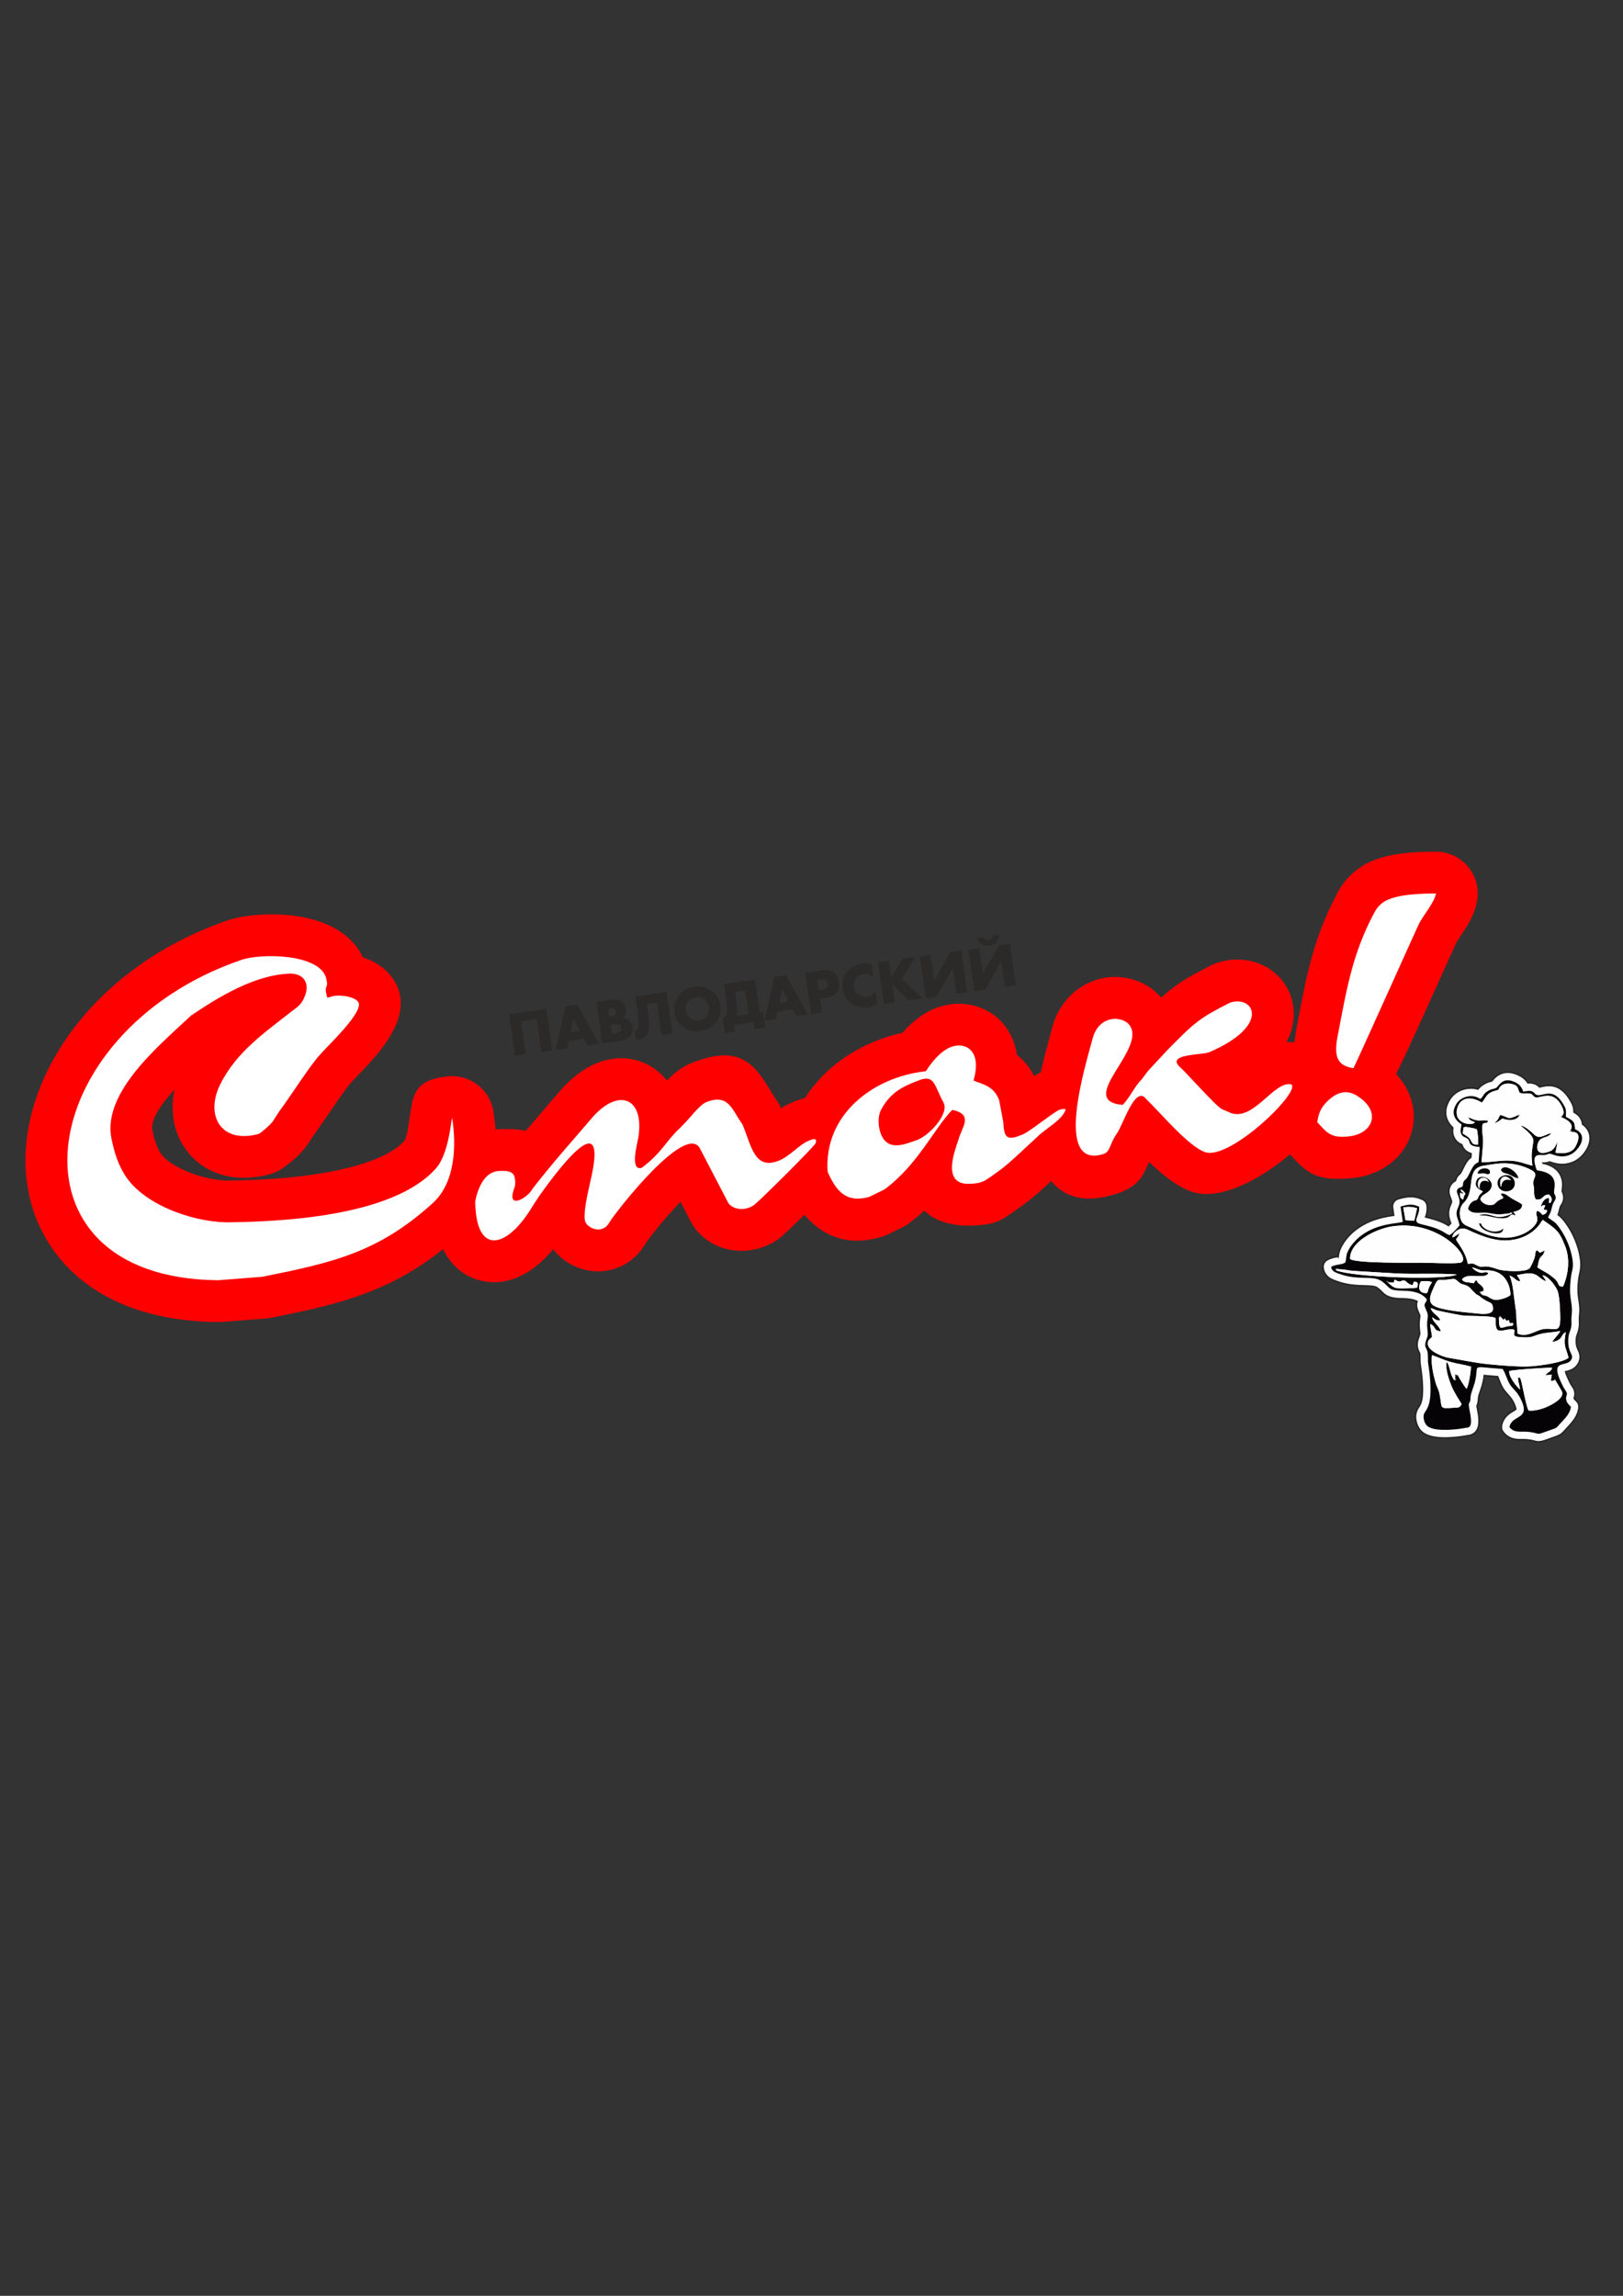 <?xml version="1.0" encoding="UTF-8"?> <svg xmlns="http://www.w3.org/2000/svg" xmlns:xlink="http://www.w3.org/1999/xlink" xmlns:xodm="http://www.corel.com/coreldraw/odm/2003" xml:space="preserve" width="210mm" height="297mm" version="1.1" style="shape-rendering:geometricPrecision; text-rendering:geometricPrecision; image-rendering:optimizeQuality; fill-rule:evenodd; clip-rule:evenodd" viewBox="0 0 21000 29700"><rect x="0" y="0" width="21000" height="29700" fill="#333333" stroke="none"/> <defs> <style type="text/css"> .str0 {stroke:#252423;stroke-width:20;stroke-miterlimit:22.926} .fil0 {fill:#FEFEFE} .fil3 {fill:#FEFEFE} .fil1 {fill:#050306} .fil5 {fill:#050407} .fil7 {fill:#060606} .fil6 {fill:#09090A} .fil8 {fill:#0B0B0D} .fil12 {fill:#4C4B4C} .fil19 {fill:#605E61} .fil15 {fill:#706E71} .fil14 {fill:#787579} .fil21 {fill:#7C7B7C} .fil13 {fill:#817E81} .fil18 {fill:#8B8B8C} .fil22 {fill:#9B9B9C} .fil16 {fill:#A29DA0} .fil17 {fill:#A4A3A4} .fil20 {fill:#C0BEC1} .fil11 {fill:#F9F9F9} .fil9 {fill:#FAFAFA} .fil10 {fill:#FBFBFB} .fil4 {fill:#FDFDFD} .fil2 {fill:#FEFEFE} .fil24 {fill:white} .fil25 {fill:#2B2A29;fill-rule:nonzero} .fil23 {fill:#ff0000;fill-rule:nonzero} </style> </defs> <g id="Слой_x0020_1">  <g id="_2182003018176"> <g> <path class="fil0 str0" d="M17314.55 16254.26c4.16,-32.13 9.74,-60.8 22.38,-91.97 17.61,-43.38 43.83,-84.97 71.73,-122.45 23.78,-31.94 60.61,-71.89 90.38,-98.27 112.11,-99.32 243.87,-159.97 388.71,-194.1 47.94,-11.29 95.99,-19.24 144.63,-26.22l-14.31 -97.94c-7.71,-52.73 24.75,-102.29 76.17,-116.31 118.34,-32.25 192.22,-43.76 309.17,6.99 34.28,14.88 56.61,44.07 62,81.04 6.94,47.57 0.1,92.79 -14.73,138.08 -1.07,3.24 -2.35,6.78 -3.77,10.49 88.84,22.38 167.58,42.29 254.38,86.63 13.26,6.77 27.25,15.78 41.3,24.58 9.2,-9.03 18.75,-19.09 27.6,-28.8 -7.13,-21.44 -15.54,-42.74 -20.84,-64.56 -16.48,-68 -5.16,-128.89 24.55,-191.46 8.45,-17.8 7.83,-28.57 1.79,-46.89 -15.76,-47.74 -36.08,-79.01 -28.06,-133.91 4.6,-31.4 18.79,-59.46 40.44,-82.54 14.2,-15.12 27.92,-25.06 43.29,-32.43 0.71,-2.6 1.5,-5.24 2.35,-7.94 13.01,-41.24 26.39,-57.36 57.54,-84.03 12.09,-12.32 30.48,-53.78 38.4,-70.02 9.8,-20.12 19.87,-40.1 31.51,-59.23 26.61,-43.74 42.61,-62.12 69.88,-81.14l3.5 -47.01c-54.76,-17.29 -99.9,-50.34 -120.01,-115.82 -0.04,-0.12 -0.08,-0.25 -0.12,-0.36 -8.46,-3.89 -17.97,-7.56 -25.41,-11.64 -33.34,-18.26 -57.3,-44.21 -74.43,-78.06 -12.6,-24.9 -19.31,-51.57 -20.55,-79.42 -0.83,-18.57 1.04,-34.38 3.56,-49.68 -107.77,-101.21 -126.24,-237.23 -35.52,-374.66 77.11,-116.81 229.67,-164.75 360.52,-126.65 25.97,-33.23 55.97,-55.24 96.69,-76.87 24.57,-13.04 47.36,-20.11 74.17,-26.33 2.63,-0.61 5.42,-1.22 8.21,-1.91 6.28,-7.15 12.56,-15.29 18.51,-21.95 19.54,-21.86 40.68,-41.16 65.76,-56.6 79.04,-48.62 167.28,-41.33 249.71,-5.35 60.72,26.5 103.45,60.73 134.62,108.77 19.28,-1.85 39.33,-1.74 64.95,4.55 40.39,9.9 60.78,24.09 85.75,48.4 10.11,-1.93 21.75,-5.07 28.88,-6.67 33.76,-7.57 66.32,-12.97 101.12,-11.84 114.82,3.68 195.67,75.38 254.34,168.55 49.07,77.91 59.98,110.37 61.12,175.91 48.85,28.91 88.25,60.52 106.15,127.35 1.25,4.68 2.06,8.73 2.69,13.53l1.98 15.2c50.65,35.72 87.1,86.14 96.23,151.75 17.72,127.34 -87.54,276.16 -198.4,330.88 -104.82,51.73 -206.86,48.97 -314.8,9.46 -2.44,-0.9 -5.1,-1.9 -7.82,-2.9 -12.2,4 -24.03,7.53 -37.8,10.47 -17.58,3.77 -33.55,4.05 -49.78,3.65 0.06,0.26 0.13,0.53 0.21,0.79 37.6,8.37 73.78,19.36 110.08,38.3 67.64,35.29 117.12,90.75 136.58,165.81 15.16,58.48 9.48,97.43 2.37,155.07 -0.19,1.47 -0.4,3.11 -0.58,4.8 9.19,16.98 14.83,32.96 18.38,54.4 5.33,32.14 1.83,63.44 -11.13,93.36 -7.96,18.37 -20.9,33.28 -27.77,49.09 -10.29,23.7 -15.32,55.19 -22.19,80.27 -2.62,9.6 -5.44,18.57 -8.55,27.19 4.19,3.03 8.34,6.13 12.46,9.28 34.77,26.77 60.7,59.99 86.43,95.15 94.12,128.61 164.81,296.15 188.46,454.11 8.72,58.24 10.32,109.68 -0.63,167.65 -6.99,37 -16.15,71.28 -20.62,109.07 -6.85,57.85 -11.1,117.08 -7.67,175.35 2.24,38.26 8.46,74.63 14.19,112.38 5.15,33.92 8.85,67.19 9.62,101.55 1.08,48 -10.28,98.69 -7.07,144.39 4.26,60.61 -1.05,107.42 -21.96,164.2 -12.48,33.88 -18.21,51 -19.24,88.28 -0.94,34.05 1.54,68.21 14.09,100.16 13.36,33.95 29.48,56.75 34.53,95.43 3.62,27.73 -0.08,55.05 -10.06,81.13 -15.82,41.32 -43.47,74.44 -81.29,97.34 -22.01,13.32 -45.52,22.03 -70.24,28.77 -6.51,1.78 -16.07,3.77 -25.46,5.98 11.84,46.18 51.46,125.77 64.41,150.85 21.28,41.22 50.11,63.95 56.02,116.17 3.86,34.03 -2.47,49.1 -9.58,77.13 0.14,0.43 0.29,0.84 0.43,1.21 2.34,6.57 29.22,31.47 34.59,37.42 19.83,21.97 28.84,48.13 26.75,77.66 -7.34,103.35 -75.67,186.14 -144.24,257.75 -25.32,26.43 -54.02,64.63 -82.33,86.1 -37.02,28.07 -100.37,45.33 -144.4,61.11 -49.5,17.74 -113.59,46.13 -166.66,40.99 -18.6,-1.8 -34.36,-6.94 -52.12,-11.63 -21.43,-5.66 -43.37,-9.26 -65.33,-12.12 -68.96,-8.96 -133.61,5.22 -202.84,-15.39 -51.09,-15.2 -91.76,-45.26 -124.48,-86.99 -19.33,-24.65 -26.34,-53.43 -20.5,-84.22 14.19,-74.88 55.62,-127.49 117.83,-168.86 11.99,-7.97 54.92,-31.63 66.91,-42.67 0.65,-22.24 -24.76,-76.45 -32.97,-92.66 -33.77,-66.68 -83.29,-102.54 -124.77,-162.57 -25.27,-36.6 -42.14,-78.11 -58.34,-119.29 -5.18,-13.19 -11.29,-29.85 -18.19,-45.87 -49.55,-3.78 -98.98,-8.25 -148.54,-12.96 -6.59,-0.62 -14.93,-1.59 -23.87,-2.56 -4.38,40.76 -12.12,80.53 -22.97,120.1 -7.95,29 -18.14,57.59 -27.78,86.06 -7.83,23.13 -19.42,54.56 -22.73,78.56 -2.77,20.03 -0.7,36.29 -5.5,58.7 -2.96,13.77 -6.24,28.06 -11.41,41.19 -1.13,2.9 -2.38,5.73 -3.72,8.49 1.26,8.36 3,17.04 4.21,23.84 4.64,25.83 9.69,51.55 13.82,77.47 15.84,99.31 21.17,231.29 -93.07,275.07 -7,2.68 -13.19,4.35 -20.6,5.57l-103.19 16.88c-1.09,0.18 -2.01,0.31 -3.1,0.46 -144.87,19.25 -392.92,39.94 -509.57,-59.84 -51.35,-43.92 -80.12,-115.11 -84.73,-181.71 -2.57,-37.07 3.01,-71.97 18.86,-105.69 14.43,-30.74 36.25,-54.95 48.25,-86.88 22.56,-60.03 23.57,-147.97 22.13,-210.85 -2.19,-94.21 -13.51,-188.27 -28.04,-281.3 -4.97,-31.82 -5.4,-62.98 -5.32,-95.06 0.03,-16.24 0.71,-36.48 -2.28,-52.42 -1.84,-9.86 -11.21,-25.09 -15.39,-34.37 -22.83,-50.62 -21.96,-98.38 -6.96,-151.16 10.33,-36.33 26.21,-54.25 21.55,-91.04 -6.2,-49.07 -9.7,-99.3 -5.66,-148.71 1.68,-20.51 6.52,-41.74 7.76,-61.43 0.59,-9.3 -12.08,-36.26 -15.71,-44.04 -22.35,-47.83 -36.75,-96.54 -19.71,-146.33 -50.77,-26.33 -127.28,-32.59 -171.1,-33.3 -83.46,-1.36 -179.46,-2.58 -248.49,-55.88 -18.11,-13.97 -32.7,-29.99 -48.8,-45.95 -16.21,-16.07 -32.98,-29.92 -51.7,-43.02 -31.22,-21.84 -124.7,-21.49 -161.91,-22.54 -119.56,-3.37 -226.49,-11.18 -340.79,-51.49 -56.94,-20.09 -110.37,-36.16 -151.14,-84.7 -24.03,-28.61 -37.71,-62.78 -41.48,-99.85 -4.27,-41.95 15.26,-80.18 51.75,-101.32 36.03,-20.87 73.21,-31.18 113.75,-38.67 9.12,-1.68 19.45,-3.22 29.74,-5.09z"></path> <path class="fil1" d="M19996.87 17790.4l82.32 -4.96 -13.72 77.2c33.28,4.37 38.69,-1.87 54.21,-15.88l87.33 148.66c32.4,62.7 -44.09,118.39 -75.36,140.5 -79.8,56.43 -230.2,124.28 -353.57,111.24 -28.13,-49.45 -63.89,-248.24 -84.71,-335.39 -4.04,-16.88 -7.73,-37.16 -12.42,-52.44 -12.38,-40.3 -8.18,-32.72 -37.83,-42.7 -7.69,47.35 20.28,95.66 24.67,158.96 -36.44,-28.36 -149.79,-165.15 -139.57,-238.38 39.95,-17.11 490.04,-47.32 554.98,-43.07 -17.51,58.21 -49.85,46.62 -86.33,96.26zm-1136.28 -2.93c-32.71,14.59 -2.31,-8.42 -29.38,26.23 -1.17,1.5 -2.56,4.71 -4.22,6.8l0.23 14.28c12.65,11.99 12.36,-18.35 9.47,21.19 -42.89,-1.94 -18.35,-3.39 -28.09,-10.29l-12.93 -24.76c-1.32,-2.71 -9.98,-20.99 -11.6,-24.65 -22.02,-49.72 -32.7,-144 -64.79,-178.63 -24.88,82.61 32.08,237.72 58.81,305.72 36.57,93.04 132.72,237.35 133.81,239.97 -26.18,50.21 -36.03,44.42 -103.22,48.45 -192.27,11.51 -144.95,14.97 -181.5,-175.52 -11.16,-58.19 -36.17,-94.04 -52.84,-151.48 -26.36,-90.81 -63.71,-252.5 -44.42,-353.69 75.65,25.41 148.72,62.16 236.49,87.32 86.15,24.7 180.8,36.27 266.76,60.66 -3.73,74.03 -25.75,231.06 -57.15,287.75 -18.13,-15.47 -102.45,-151.03 -115.43,-179.35zm533.3 -741.66c2.6,-5.48 18.18,-41.82 22.79,-10.6 54.54,53.51 30.63,45.62 55.81,18.28 5.37,14.08 1.55,22.13 19.38,29.62 19.34,8.12 8.43,-2.4 30.52,-6.86 10.59,70.84 35.2,25.3 58.75,43.55 -8.34,47.87 -20.76,27.47 -74.13,37.86 -38.55,7.51 -51.22,19.83 -93.09,16.94 -25.11,-37.7 -16.04,-82.99 -20.03,-128.79zm-883.28 -124.01c85.16,23.9 20.34,20.18 191.15,54.09 65.25,12.94 135.25,27.06 201.89,38.82 95.12,16.8 399.14,1.29 446.97,37.74 4.12,53.08 -4.22,120.83 25.58,152.07 50.69,32.61 153.2,-27.19 215.3,-1.89 16.59,47.76 -45.43,88.62 82.7,95.57 67.38,3.64 119.34,8.04 181.14,-16.44 124.38,-49.28 205.38,-36.95 333.24,-63.07 -13.78,34.48 -69.9,86.97 -106.62,141.82 143.8,-20.23 109.82,-97.48 178,-126.96 -34.58,180.34 -4.31,180.81 36.37,331.48 -78.31,62.32 -351.03,98.98 -475.14,109.41 -146.35,12.3 -411.41,-11.37 -561.62,-26.32 -185.59,-18.48 -339.01,-54.53 -515.6,-82.54 -64.98,-10.3 -262.67,-82.67 -269.11,-176.81 -3.81,-55.73 27.88,-66.34 54.01,-91.94 -2.97,-57.28 -20.77,-93.18 -21.89,-169.25 82.88,39.82 30.37,83.31 136.09,95.44 -18.14,-74.48 -108.8,-120.48 -110.96,-182.87 24.6,21.36 55.8,45.86 105.91,41.73 -30.73,-72.88 -102.98,-85 -127.41,-160.08zm247.01 -371.57c62.53,-9.43 65.69,-10.93 107.71,27.9 43.44,40.13 54.44,30.01 107.13,51.16 41.61,16.71 59.18,45.72 85.86,72.74 78.15,79.18 45.17,32.78 89.21,69.3 123.82,102.69 158.47,54.95 170.37,146.83 13.65,105.51 -166.68,78.17 -238.26,70.47 -135.45,-14.57 -441.66,-38.48 -533.43,-100.71 -80.53,-54.61 -27.79,-160.17 1.1,-224.9 67,-150.17 42.9,-87.53 210.31,-112.79zm-294.06 177.31c-104.4,9.86 -123.04,-75.21 -77.89,-151.54 43.73,-5.1 111.64,-6.36 142.43,12.71 -65.84,100.89 -34.93,91.4 -64.54,138.83zm-491.12 -138.65l62.54 1.64 9.31 -38.03c91.19,57.27 75.72,1.72 126.45,13.55 29.57,6.89 40.02,46.77 106.48,59.94l18.63 -46.76c56.62,5.58 52.47,19.56 41.5,78.47 -39.02,7.69 -179.5,11.35 -228.28,9.8 -85.95,-2.73 -103.74,-40.11 -149.25,-73.38l-23.78 -20.57c3.79,0.13 13.69,0.79 17.05,2.02 13.58,5 12.41,7.53 19.35,13.32zm1655.94 -93.41c68.68,-10.87 153.7,-37.94 226.03,-11.66 61.38,22.29 78.73,67.9 152.01,91.73 -12.6,-25.95 -33.38,-53.19 -48.69,-76.76 68.91,2.52 162.32,126.12 192.38,192.45 29.56,65.25 37.06,267.78 38.08,354.11 2.76,231.24 -84.64,115.04 -239.62,152.63 -92.39,22.41 -196.23,106.14 -311.94,54.35l-15.87 -188.26c-0.35,-87.3 -8.04,-123.67 -18.81,-197.15 -17.79,-121.29 -25.38,-263.83 -68.99,-364.74 56.94,19.13 70.09,52.57 107.17,67.01 65.93,25.67 -3.11,-49.18 -11.75,-73.71zm-2297.02 -75.25c60.9,-0.58 119.92,16.98 181.87,20.89l552.69 32.89c259.03,13.49 530.2,-5.73 782.15,13.46 -121.25,75.56 -1321.5,40.85 -1560.84,-54.03l-5.53 -20c14.01,-1.1 11.5,-2.43 26.81,-0.83 24.07,2.49 18.81,5.82 22.85,7.62zm1824.86 307.01c-12.67,-12.28 -11.67,15.79 -10.49,-15.68l23.38 -3.02 28.49 -9.41c0.92,-44.66 -20.89,-60.62 -46.38,-81.07 -75.37,-60.47 -6.55,-40.52 -54.95,-54.56 -19.01,18.42 -13.49,17.77 -27.08,37.18 -89.98,-18.15 -128.87,-6.53 -152.19,-49.23 69.59,-100.86 304.03,9.71 341.52,-83.85 -52.11,-30.03 -60.55,17.58 -131.19,-11.65 -36.19,-14.97 -61.48,-38.38 -81.52,-58.64 50.79,1.4 88.02,42.48 169.83,37.57 317.95,-19.08 334.81,302.91 325.33,321.54 -32.87,28.77 -148.1,68.54 -204.88,57.83 -38.73,-7.3 -69.22,-33.56 -93.62,-44.74 -40.9,-18.75 -55.51,-1.78 -86.25,-42.27zm-1686.91 -438.22c-12.94,-216.4 320.14,-391.36 549.43,-424.78 624.78,-91.1 1062.67,453.11 864.38,472.82 -128.02,12.73 -346.94,-1.18 -484.77,-1.65 -165.42,-0.57 -831.26,8.57 -929.04,-46.39zm1324.71 -282.26c-6.6,-43.96 59.48,-99.14 104.63,-110.51 59.9,-15.08 109.35,22.7 158.35,43.16 103.09,43.04 204.81,84.76 326.63,101.68 205.99,28.6 417.49,-40.76 538.04,-202.35 14.87,-19.93 24.14,-43.33 41.98,-57.57 165.71,120.24 207.88,132.94 288.64,341.87 65.07,168.37 40.83,360.98 -27.77,520.36 -66.49,2.3 -48.38,-22.96 -79.8,-68.18 -20.65,-29.71 -44,-44.79 -72.28,-67.38 -60.69,-48.45 -117.89,-69.8 -178.01,-110.82 -7.41,-44.82 -0.39,3.49 4.44,-26.85 25.49,-159.98 58.83,-81.4 88.42,-193.89l-59.31 28.9c-49.84,-22.28 7.95,-17.55 -48.19,-28.32 -7.53,10.94 -1.54,-3.93 -9.93,21.01 -6.45,19.21 -0.71,0.21 -3.97,14.97 -1.89,8.56 -2.61,21.69 -4.12,31.74 -7.5,49.55 -56.24,146.3 -70.29,162.3 -47.82,54.47 -332.52,40.72 -413.1,12.19 -211.43,-74.86 -170.25,-2.64 -261.38,-45.76 -64.95,-30.74 -39.35,-30.2 -124.6,-23.45 -14.69,-79.82 -50.36,-153.31 -87.37,-211.81 -98.76,-156.04 -65.17,-65.12 -20.15,-180.85 -40.95,15.99 -54.96,41.78 -90.86,49.56zm-637.2 -385.53c54.49,-14.15 124.31,-9.49 178.73,9.97l-36.25 161.37 -114.6 -8.01 -27.88 -163.33zm737.98 -194.03c27.61,13.55 11.55,10.18 45.55,16.91 -32.98,-40.7 -26.47,-8.97 -43.06,-58.28 35.32,14.71 43.2,25.86 64.2,56.86 -20.73,34.61 -21.74,31.68 -29.26,76.73 -42.31,-19.25 -48.67,-48.08 -37.43,-92.22zm1068.85 288.42c-21.88,-10 -5.84,-1.62 -21.73,-18.44 -20.08,-21.25 -64.51,-59.55 -64.29,4.19 0.08,23.83 16.02,39.42 13.8,76.81 -6.04,101.99 -225.35,267.75 -501.43,228.19 -162.89,-23.34 -234.2,-73.08 -364.82,-128.3 -72.09,-30.48 -109.94,-43.99 -129.38,-122.36 -19.56,-78.87 0.51,-152.63 41.68,-193.24 170.04,-167.8 10.8,-444.24 262.34,-482.89 60.39,-9.29 156.71,-26.23 213.72,-29.4 149.23,-8.28 295.51,28.01 406.2,89.18 92.82,51.31 12.62,103.86 19.33,169.84 4.27,41.98 11.23,45.09 10.62,105.74 -0.51,50.28 3.46,61.9 21.88,102.42 107.46,10.28 77.84,-62.37 170.16,-64.37 19.82,19.12 52.95,55.36 26.97,94.06 -13.2,19.63 -0.54,8.69 -24.64,16.42 -11.4,-37.89 10.77,-26.87 -5.88,-65.75 -54.63,1.97 -91.13,61.25 -101.55,115.99 34.7,-23.74 9.11,-22.29 57.94,-22.33l-21.97 56.3c1.5,0.8 4.2,0.69 5.02,0.81l39.9 6.74c-3.42,38.46 -19.18,47.98 -53.87,60.39zm-853.95 -1106.5c9.93,41.09 22.24,152.18 14.22,197.75 -79.25,2.87 -71.77,-20.04 -102.56,-70.86 -16.2,-26.74 -58.45,-48.4 -95.38,-73.06l11.32 -77.44c28.15,-12.82 40.66,-5.15 92.46,3.24 34.31,5.56 55.05,11.33 79.94,20.37zm1102.76 -176.44l-5.81 22.54c59.81,24.26 170.49,81.86 112.88,166.99l24.67 21.64c124.65,-1.43 76.32,129.63 34.96,198.62 -42.95,71.62 -146.56,88.11 -253.06,69.44l22.63 -114.68 -7.88 -5.47c-15.24,42.75 -44.28,84.99 -84.33,101 -227.7,91.04 -173.99,-124.33 -119.96,-157.34 54.62,-33.37 100.42,-23.66 136.35,-76.1 -75.33,10.8 -149.18,88.33 -221.09,19.42 -34.11,-32.68 -113.31,-107.1 -177.78,-119.94 44.05,43.78 159.36,118.17 165.31,193.82 1.73,21.97 -17.7,122.96 -19.92,161.11 -3.62,62.1 0.77,106.79 9.01,166.52 -113.01,-27.73 -173.59,-63.1 -311.56,-66.22 -119.49,-2.68 -227.87,23.14 -347.16,21.56 4.94,-84.55 15.47,-170.01 19.46,-254.05 3.69,-78.01 -25.71,-175.53 -2.32,-245.13 41,-17.97 55.15,1.85 67.73,-34.96 -38.85,-17.34 -86.76,-1.91 -138.98,-7.77 -41.36,-4.63 -76.77,-23.07 -105.68,-35.38l-5.93 7.15c18.96,40.2 40.66,27.56 80.28,54.84 -46.26,52.4 -290.97,13.47 -226.21,-192.46 44.58,-141.72 187.12,-144.32 313.61,-64.54 9.68,-7.96 5.25,-3.49 15.48,-15.31l34.01 -50.84c31.33,-49.25 61.2,-67.91 127.08,-87.14 62.46,-18.24 24.92,1.96 57.4,-45.02 30.47,-44.1 96.2,-57.04 160.16,-41.21 88.42,21.88 67.75,63.5 98.08,114.37 49.67,14.15 63.33,3.24 113.8,6.99 53.67,3.98 47.49,21.11 72.47,42.09 56.06,47.12 205.64,-97.35 330.94,78.06 21.19,29.68 79.92,129.18 31.36,167.4zm48.46 15.23c2.24,-96.37 6,-100.79 -44.34,-180.75 -130.5,-207.22 -257.1,-76.68 -333.06,-103.1 -32.23,-11.2 -28.98,-38.51 -73.29,-49.38 -31.67,-7.77 -66.41,4.28 -101.95,5.9 -22.35,-64.29 -52.12,-97.68 -114.59,-124.95 -161.85,-70.65 -200.31,63.92 -240.35,80.93 -30.14,12.81 -52.27,10.41 -84.9,27.73 -85.43,45.37 -62.46,70.75 -115.39,113.74 -106.96,-76.41 -249.16,-27.37 -303.49,54.94 -73.54,111.4 -43.92,202.35 60.47,272.63 -3.52,44.26 -22.59,85.17 -1.91,126.02 19.51,38.55 43.99,35.02 75.43,55.53 59.19,38.6 -15.79,97.56 162.6,110.73l-14.53 194.85c-48.74,28.96 -50.42,24.65 -80.9,74.76 -29.86,49.07 -51.43,114.35 -84.65,148.2 -16.26,16.55 -23.07,12.63 -32.38,42.13 -11.29,35.75 5.48,34.99 -18.82,56.13 -14.37,12.5 -31.7,4.58 -50.34,24.44 -50.82,54.18 60.72,117.3 4.07,236.57 -51.53,108.52 1.32,143.1 16.35,237.7 -23.19,30.54 -95.16,110.65 -132.55,125.68 -38.92,-14.95 -60.82,-35.35 -98.81,-54.76 -96.51,-49.31 -176.26,-63.76 -274.62,-89.06 -118.95,-30.61 -0.73,-110.8 -17.31,-224.36 -91.62,-39.77 -142.64,-28.5 -239.85,-2.01l28.93 197.92c-72.63,28.06 -355.25,12.93 -582.18,213.97 -20.74,18.37 -61.15,62.71 -75.8,82.39 -21.5,28.9 -44.5,64.37 -58.69,99.28 -19.64,48.39 -13.14,85.99 -27.19,131.64 -54.48,31.88 -123.72,20.9 -183.27,55.39 6.19,60.85 63.03,75.07 123.19,96.28 225.57,79.55 422.11,12.95 527.93,87 128.99,90.25 65.59,122.25 290.6,125.91 129.75,2.13 244.9,34.44 297.19,114.4 -12.69,58.04 -53.26,39.75 -13.11,125.69 56.94,121.86 -2.52,86.38 22.65,285.41 8.53,67.41 -9.3,78.62 -24.72,132.85 -21.53,75.73 14.02,81.42 24.54,137.57 8.37,44.63 -0.23,97.05 8.14,150.6 14.94,95.73 26.95,195.43 29.26,295.06 7.7,332.64 -96.68,294.19 -89.45,398.59 2.89,41.62 20.8,85.78 48.28,109.29 82.38,70.46 310.96,51.09 427.61,35.58l103.2 -16.88c80.33,-30.79 -5.4,-260.45 7.5,-307.72 8.86,-32.46 6.3,10.6 17.66,-42.43 3.91,-18.18 1.4,-31.03 4.16,-51.06 6.61,-47.78 38.78,-125.18 53.27,-177.99 68.82,-250.99 -84.5,-206.15 360.67,-177.41 39.59,54.82 58.66,148.26 98.61,206.11 44.96,65.1 85.68,83.3 132.03,174.81 144.77,285.81 -110.27,202.1 -142.3,371.08 67.06,85.52 144.46,48.3 258.33,63.1 153.76,19.97 72.44,46.37 235.24,-11.97 148.16,-53.09 94.18,-24.73 186.37,-121.01 49.46,-51.66 110.19,-119.52 115.37,-192.68 -17.32,-19.22 -42.92,-37.31 -55.45,-72.29 -19.78,-55.2 7.48,-68.32 3.67,-101.92 -2.1,-18.52 -30.57,-51.93 -44.98,-79.84 -209.23,-405.13 55.11,-230.87 107.81,-368.53 23.03,-60.18 -50.04,-75.99 -45.44,-242.13 3.38,-122.16 50.14,-118.38 41.42,-242.23 -3.65,-51.97 7.97,-98.24 6.82,-149.4 -2.7,-120.67 -42.98,-171.09 -15.42,-403.96 12.79,-108.11 39.68,-128.53 21.66,-248.87 -21.53,-143.91 -87.38,-295.67 -169.37,-407.71 -63.27,-86.44 -64.26,-67.64 -146.55,-131.88 13.25,-35.23 26.21,-40.09 39.69,-89.34 9.11,-33.29 13.61,-63.14 27.14,-94.32 14.6,-33.61 37.68,-47.09 31.63,-83.6 -6.66,-40.19 -26.65,-22.32 -18.41,-89.15 5.36,-43.48 11.68,-71.68 0.2,-115.93 -28.55,-110.11 -160.05,-127.49 -225.56,-139.25 -94.5,-251.07 53.67,-186.47 108.01,-198.11 60.3,-12.91 40.98,-26.44 103.6,-3.52 80.21,29.36 153.21,34.05 232.36,-5.01 85.03,-41.97 242.66,-238.73 51.36,-323.55l-8.74 -66.69c-13.03,-48.65 -57.96,-63.73 -110.36,-93.78z"></path> <path class="fil2" d="M19643.89 14426.13l24.13 -8.39 -13.47 17.37c-35.02,62.26 -138.3,64.39 -213.22,32.82 -36.79,21.22 -38.32,39.25 -99.87,57.52 17.65,-23.98 24.3,-17.3 41.92,-45.3 3.59,-5.71 10.65,-23.17 14.66,-31.23l11.13 -18.43c0.61,-3.52 3.12,-3.92 4.75,-5.83 129.59,37.88 83.59,67.51 229.97,1.47zm-639.89 39.32l-8.71 -22.04 14.64 14.89c28.91,12.31 64.32,30.75 105.68,35.38 52.22,5.86 100.13,-9.57 138.98,7.77 -12.58,36.81 -26.73,16.99 -67.73,34.96 -23.39,69.6 6.01,167.12 2.32,245.13 -3.99,84.04 -14.52,169.5 -19.46,254.05 119.29,1.58 227.67,-24.24 347.16,-21.56 137.97,3.12 198.55,38.49 311.56,66.22 -8.24,-59.73 -12.63,-104.42 -9.01,-166.52 2.22,-38.15 21.65,-139.14 19.92,-161.11 -5.95,-75.65 -121.26,-150.04 -165.31,-193.82 64.47,12.84 143.67,87.26 177.78,119.94 71.91,68.91 145.76,-8.62 221.09,-19.42 -35.93,52.44 -81.73,42.73 -136.35,76.1 -54.03,33.01 -107.74,248.38 119.96,157.34 40.05,-16.01 69.09,-58.25 84.33,-101 14.67,-14.33 -20.87,-12.02 20.13,-11.44l-12.25 16.91 -22.63 114.68c106.5,18.67 210.11,2.18 253.06,-69.44 41.36,-68.99 89.69,-200.05 -34.96,-198.62l-35.16 -5.65 10.49 -15.99c57.61,-85.13 -53.07,-142.73 -112.88,-166.99 -1.1,-0.92 -29.05,-2.79 5.81,-22.54 48.56,-38.22 -10.17,-137.72 -31.36,-167.4 -125.3,-175.41 -274.88,-30.94 -330.94,-78.06 -24.98,-20.98 -18.8,-38.11 -72.47,-42.09 -50.47,-3.75 -64.13,7.16 -113.8,-6.99 -30.33,-50.87 -9.66,-92.49 -98.08,-114.37 -63.96,-15.83 -129.69,-2.89 -160.16,41.21 -32.48,46.98 5.06,26.78 -57.4,45.02 -65.88,19.23 -95.75,37.89 -127.08,87.14l-34.01 50.84c-10.23,11.82 -5.8,7.35 -15.48,15.31 -126.49,-79.78 -269.03,-77.18 -313.61,64.54 -64.76,205.93 179.95,244.86 226.21,192.46 -39.62,-27.28 -61.32,-14.64 -80.28,-54.84z"></path> <path class="fil3" d="M18510.61 16921.8c24.43,75.08 96.68,87.2 127.41,160.08 -50.11,4.13 -81.31,-20.37 -105.91,-41.73 2.16,62.39 92.82,108.39 110.96,182.87 -105.72,-12.13 -53.21,-55.62 -136.09,-95.44 1.12,76.07 18.92,111.97 21.89,169.25 -26.13,25.6 -57.82,36.21 -54.01,91.94 6.44,94.14 204.13,166.51 269.11,176.81 176.59,28.01 330.01,64.06 515.6,82.54 150.21,14.95 415.27,38.62 561.62,26.32 124.11,-10.43 396.83,-47.09 475.14,-109.41 -40.68,-150.67 -70.95,-151.14 -36.37,-331.48 -68.18,29.48 -34.2,106.73 -178,126.96 36.72,-54.85 92.84,-107.34 106.62,-141.82 -127.86,26.12 -208.86,13.79 -333.24,63.07 -61.8,24.48 -113.76,20.08 -181.14,16.44 -128.13,-6.95 -66.11,-47.81 -82.7,-95.57 -62.1,-25.3 -164.61,34.5 -215.3,1.89 -29.8,-31.24 -21.46,-98.99 -25.58,-152.07 -47.83,-36.45 -351.85,-20.94 -446.97,-37.74 -66.64,-11.76 -136.64,-25.88 -201.89,-38.82 -170.81,-33.91 -105.99,-30.19 -191.15,-54.09z"></path> <path class="fil3" d="M18794.02 16006.76c35.9,-7.78 49.91,-33.57 90.86,-49.56 -45.02,115.73 -78.61,24.81 20.15,180.85 37.01,58.5 72.68,131.99 87.37,211.81 85.25,-6.75 59.65,-7.29 124.6,23.45 91.13,43.12 49.95,-29.1 261.38,45.76 80.58,28.53 365.28,42.28 413.1,-12.19 14.05,-16 62.79,-112.75 70.29,-162.3 1.51,-10.05 2.23,-23.18 4.12,-31.74 3.26,-14.76 -2.48,4.24 3.97,-14.97 8.39,-24.94 2.4,-10.07 9.93,-21.01 56.14,10.77 -1.65,6.04 48.19,28.32l59.31 -28.9c-29.59,112.49 -62.93,33.91 -88.42,193.89 -4.83,30.34 -11.85,-17.97 -4.44,26.85 60.12,41.02 117.32,62.37 178.01,110.82 28.28,22.59 51.63,37.67 72.28,67.38 31.42,45.22 13.31,70.48 79.8,68.18 68.6,-159.38 92.84,-351.99 27.77,-520.36 -80.76,-208.93 -122.93,-221.63 -288.64,-341.87 -17.84,14.24 -27.11,37.64 -41.98,57.57 -120.55,161.59 -332.05,230.95 -538.04,202.35 -121.82,-16.92 -223.54,-58.64 -326.63,-101.68 -49,-20.46 -98.45,-58.24 -158.35,-43.16 -45.15,11.37 -111.23,66.55 -104.63,110.51z"></path> <path class="fil2" d="M19136.49 15826.56c54.92,1.99 4.84,2.25 57.41,50.55 72.53,66.65 198.57,74.04 256.17,15.96 1.55,80.57 -112.84,68.25 -171.93,49.16 -71.72,-23.16 -123,-52.19 -141.65,-115.67zm324.4 -620.11c149.1,-36.75 193.52,171.18 58.67,201.7 -149.22,33.76 -201.8,-166.43 -58.67,-201.7zm94.98 499.53c-9.64,-17.91 17.19,-17.5 -21.5,-10.77 -152.44,15.95 -119.47,22.98 -276.54,-4.14 -97.53,-16.84 -208.53,29.68 -262.63,-52.71 26.72,-106.57 103.76,-110.45 103.94,-110.53 29.48,-15.1 22.3,-32.03 40.64,-60.93 16.32,-25.72 30.67,-29.76 48.37,-52.16 -32.22,-29.5 -116.17,-43.64 -86.29,-134.52 43.44,-132.02 289.76,-1.98 164.09,126.31 -44.87,45.82 -104.13,47.87 -112.61,110.71 20.02,47.84 88.17,84.09 155.09,71.17 38.55,-7.45 42.77,-29.17 70.81,-50.14 26,-19.46 47.76,-21.9 73.36,-39.67 -16.28,-57.28 -16.23,0.51 -31.24,-56.41 54.52,-10.69 92.32,34.2 136.72,61.41 46.85,28.72 94.55,47.63 136.39,78.85 -2.4,68.06 -52.88,78.09 -117.86,97.23 19.13,15.82 22.83,19.37 31.1,44.86 -110.81,-56.19 -0.95,94.02 -344.84,8.51 -47.95,-11.92 -79.3,-6.03 -125.52,-14.16 180.15,-45.08 187.38,86.34 418.52,-12.91zm-437.74 -525.28c11.44,-89.91 189.63,-86.86 156.96,1.12 -36.71,18.63 -34.66,0.92 -75.25,-2.65 -38.01,-3.34 -42.34,8.26 -81.71,1.53zm301.99 -45.47c41.33,-91.1 212.9,18.45 226.46,106.72 -50.32,-4.49 -80.72,-32.45 -122.3,-49.51 -48.88,-20.04 -81.23,-12.39 -104.16,-57.21zm543.53 580.39c34.69,-12.41 50.45,-21.93 53.87,-60.39l-39.9 -6.74c-0.82,-0.12 -3.52,-0.01 -5.02,-0.81l21.97 -56.3c-48.83,0.04 -23.24,-1.41 -57.94,22.33 10.42,-54.74 46.92,-114.02 101.55,-115.99 16.65,38.88 -5.52,27.86 5.88,65.75 24.1,-7.73 11.44,3.21 24.64,-16.42 25.98,-38.7 -7.15,-74.94 -26.97,-94.06 -92.32,2 -62.7,74.65 -170.16,64.37 -18.42,-40.52 -22.39,-52.14 -21.88,-102.42 0.61,-60.65 -6.35,-63.76 -10.62,-105.74 -6.71,-65.98 73.49,-118.53 -19.33,-169.84 -110.69,-61.17 -256.97,-97.46 -406.2,-89.18 -57.01,3.17 -153.33,20.11 -213.72,29.4 -251.54,38.65 -92.3,315.09 -262.34,482.89 -41.17,40.61 -61.24,114.37 -41.68,193.24 19.44,78.37 57.29,91.88 129.38,122.36 130.62,55.22 201.93,104.96 364.82,128.3 276.08,39.56 495.39,-126.2 501.43,-228.19 2.22,-37.39 -13.72,-52.98 -13.8,-76.81 -0.22,-63.74 44.21,-25.44 64.29,-4.19 15.89,16.82 -0.15,8.44 21.73,18.44z"></path> <path class="fil2" d="M17469.31 16289.02c97.78,54.96 763.62,45.82 929.04,46.39 137.83,0.47 356.75,14.38 484.77,1.65 198.29,-19.71 -239.6,-563.92 -864.38,-472.82 -229.29,33.42 -562.37,208.38 -549.43,424.78z"></path> <path class="fil2" d="M19957.73 16498.79c15.31,23.57 36.09,50.81 48.69,76.76 -73.28,-23.83 -90.63,-69.44 -152.01,-91.73 -72.33,-26.28 -157.35,0.79 -226.03,11.66 8.64,24.53 77.68,99.38 11.75,73.71 -37.08,-14.44 -50.23,-47.88 -107.17,-67.01 43.61,100.91 51.2,243.45 68.99,364.74 10.77,73.48 18.46,109.85 18.81,197.15l15.87 188.26c115.71,51.79 219.55,-31.94 311.94,-54.35 154.98,-37.59 242.38,78.61 239.62,-152.63 -1.02,-86.33 -8.52,-288.86 -38.08,-354.11 -30.06,-66.33 -123.47,-189.93 -192.38,-192.45z"></path> <path class="fil3" d="M18757.62 16550.23c-167.41,25.26 -143.31,-37.38 -210.31,112.79 -28.89,64.73 -81.63,170.29 -1.1,224.9 91.77,62.23 397.98,86.14 533.43,100.71 71.58,7.7 251.91,35.04 238.26,-70.47 -11.9,-91.88 -46.55,-44.14 -170.37,-146.83 -44.04,-36.52 -11.06,9.88 -89.21,-69.3 -26.68,-27.02 -44.25,-56.03 -85.86,-72.74 -52.69,-21.15 -63.69,-11.03 -107.13,-51.16 -42.02,-38.83 -45.18,-37.33 -107.71,-27.9z"></path> <path class="fil2" d="M19996.87 17790.4c36.48,-49.64 68.82,-38.05 86.33,-96.26 -64.94,-4.25 -515.03,25.96 -554.98,43.07 -10.22,73.23 103.13,210.02 139.57,238.38 -4.39,-63.3 -32.36,-111.61 -24.67,-158.96 29.65,9.98 25.45,2.4 37.83,42.7 4.69,15.28 8.38,35.56 12.42,52.44 20.82,87.15 56.58,285.94 84.71,335.39 123.37,13.04 273.77,-54.81 353.57,-111.24 31.27,-22.11 107.76,-77.8 75.36,-140.5l-87.33 -148.66c-15.52,14.01 -20.93,20.25 -54.21,15.88l13.72 -77.2 -82.32 4.96z"></path> <path class="fil2" d="M18808.6 17845.68c35.11,2.26 11.78,4.16 18.62,-10.9l-0.23 -14.28 -1.13 -41.17 34.73 8.14c12.98,28.32 97.3,163.88 115.43,179.35 31.4,-56.69 53.42,-213.72 57.15,-287.75 -85.96,-24.39 -180.61,-35.96 -266.76,-60.66 -87.77,-25.16 -160.84,-61.91 -236.49,-87.32 -19.29,101.19 18.06,262.88 44.42,353.69 16.67,57.44 41.68,93.29 52.84,151.48 36.55,190.49 -10.77,187.03 181.5,175.52 67.19,-4.03 77.04,1.76 103.22,-48.45 -1.09,-2.62 -97.24,-146.93 -133.81,-239.97 -26.73,-68 -83.69,-223.11 -58.81,-305.72 32.09,34.63 42.77,128.91 64.79,178.63 1.62,3.66 10.28,21.94 11.6,24.65l12.93 24.76z"></path> <path class="fil1" d="M19144.65 15360.64l8.11 18.19 -22.56 -15.85c-40.18,-140.4 94.22,-157.14 126.19,-87.04l8.19 19.29 -22.23 -17.85c-65.11,-16.5 -101.46,21 -97.7,83.26zm389.72 334.57c17.19,-13.44 -2.34,-8.92 29.31,-9.72 5.15,39.47 2.55,3.47 -7.81,20.49 -231.14,99.25 -238.37,-32.17 -418.52,12.91 46.22,8.13 77.57,2.24 125.52,14.16 343.89,85.51 234.03,-64.7 344.84,-8.51 -8.27,-25.49 -11.97,-29.04 -31.1,-44.86 64.98,-19.14 115.46,-29.17 117.86,-97.23 -41.84,-31.22 -89.54,-50.13 -136.39,-78.85 -44.4,-27.21 -82.2,-72.1 -136.72,-61.41 15.01,56.92 14.96,-0.87 31.24,56.41 -25.6,17.77 -47.36,20.21 -73.36,39.67 -28.04,20.97 -32.26,42.69 -70.81,50.14 -66.92,12.92 -135.07,-23.33 -155.09,-71.17 8.48,-62.84 67.74,-64.89 112.61,-110.71 125.67,-128.29 -120.65,-258.33 -164.09,-126.31 -29.88,90.88 54.07,105.02 86.29,134.52 -17.7,22.4 -32.05,26.44 -48.37,52.16 -18.34,28.9 -11.16,45.83 -40.64,60.93 -0.18,0.08 -77.22,3.96 -103.94,110.53 54.1,82.39 165.1,35.87 262.63,52.71 157.07,27.12 124.1,20.09 276.54,4.14z"></path> <path class="fil2" d="M19169.11 16708.54l-12.89 18.7c30.74,40.49 45.35,23.52 86.25,42.27 24.4,11.18 54.89,37.44 93.62,44.74 56.78,10.71 172.01,-29.06 204.88,-57.83 9.48,-18.63 -7.38,-340.62 -325.33,-321.54 -81.81,4.91 -119.04,-36.17 -169.83,-37.57 20.04,20.26 45.33,43.67 81.52,58.64 70.64,29.23 79.08,-18.38 131.19,11.65 -37.49,93.56 -271.93,-17.01 -341.52,83.85 23.32,42.7 62.21,31.08 152.19,49.23 13.59,-19.41 8.07,-18.76 27.08,-37.18 48.4,14.04 -20.42,-5.91 54.95,54.56 25.49,20.45 47.3,36.41 46.38,81.07l-28.49 9.41z"></path> <path class="fil4" d="M17331.36 16420.23c-27.38,0.43 -44.13,-8.45 -44.13,13.21 239.34,94.88 1439.59,129.59 1560.84,54.03 -251.95,-19.19 -523.12,0.03 -782.15,-13.46l-552.69 -32.89c-61.95,-3.91 -120.97,-21.47 -181.87,-20.89z"></path> <path class="fil5" d="M19546.48 15262.67c0.75,1.86 2.91,4.41 3.06,5.16l-13.73 -3.2c-107.48,-25.31 -111.16,82.84 -111.63,81.59 -0.5,-1.31 -2.58,4.97 -4.07,7.35 -39.15,-109.45 47.67,-181.48 126.37,-90.9zm-85.59 -56.22c-143.13,35.27 -90.55,235.46 58.67,201.7 134.85,-30.52 90.43,-238.45 -58.67,-201.7z"></path> <path class="fil4" d="M18937.3 14585.51l-11.32 77.44c36.93,24.66 79.18,46.32 95.38,73.06 30.79,50.82 23.31,73.73 102.56,70.86 8.02,-45.57 -4.29,-156.66 -14.22,-197.75 -24.89,-9.04 -45.63,-14.81 -79.94,-20.37 -51.8,-8.39 -64.31,-16.06 -92.46,-3.24z"></path> <path class="fil4" d="M17972.44 16588.89l-12.62 5.23c45.51,33.27 63.3,70.65 149.25,73.38 48.78,1.55 189.26,-2.11 228.28,-9.8 10.97,-58.91 15.12,-72.89 -41.5,-78.47l-18.63 46.76c-66.46,-13.17 -76.91,-53.05 -106.48,-59.94 -50.73,-11.83 -35.26,43.72 -126.45,-13.55l-9.31 38.03 -62.54 -1.64z"></path> <path class="fil4" d="M18156.82 15621.23l27.88 163.33 114.6 8.01 36.25 -161.37c-54.42,-19.46 -124.24,-24.12 -178.73,-9.97z"></path> <path class="fil3" d="M18463.56 16727.54c29.61,-47.43 -1.3,-37.94 64.54,-138.83 -30.79,-19.07 -98.7,-17.81 -142.43,-12.71 -45.15,76.33 -26.51,161.4 77.89,151.54z"></path> <path class="fil4" d="M19393.89 17045.81c3.99,45.8 -5.08,91.09 20.03,128.79 41.87,2.89 54.54,-9.43 93.09,-16.94 53.37,-10.39 65.79,10.01 74.13,-37.86 -23.55,-18.25 -48.16,27.29 -58.75,-43.55 -22.09,4.46 -11.18,14.98 -30.52,6.86 -17.83,-7.49 -14.01,-15.54 -19.38,-29.62 -25.18,27.34 -1.27,35.23 -55.81,-18.28 -16.66,7.3 -11.57,1.71 -22.79,10.6z"></path> <path class="fil1" d="M19420.12 15135.23c22.93,44.82 55.28,37.17 104.16,57.21 41.58,17.06 71.98,45.02 122.3,49.51 -13.56,-88.27 -185.13,-197.82 -226.46,-106.72z"></path> <path class="fil6" d="M19654.55 14435.11l-10.66 -8.98c-146.38,66.04 -100.38,36.41 -229.97,-1.47 -1.63,1.91 -4.14,2.31 -4.75,5.83l-11.13 18.43c-4.01,8.06 -11.07,25.52 -14.66,31.23 -17.62,28 -24.27,21.32 -41.92,45.3 61.55,-18.27 63.08,-36.3 99.87,-57.52 74.92,31.57 178.2,29.44 213.22,-32.82z"></path> <path class="fil7" d="M19118.13 15180.7c39.37,6.73 43.7,-4.87 81.71,-1.53 40.59,3.57 38.54,21.28 75.25,2.65 32.67,-87.98 -145.52,-91.03 -156.96,-1.12z"></path> <path class="fil8" d="M19136.49 15826.56c18.65,63.48 69.93,92.51 141.65,115.67 59.09,19.09 173.48,31.41 171.93,-49.16 -57.6,58.08 -183.64,50.69 -256.17,-15.96 -52.57,-48.3 -2.49,-48.56 -57.41,-50.55z"></path> <path class="fil9" d="M19130.2 15362.98l14.45 -2.34c-3.76,-62.26 32.59,-99.76 97.7,-83.26l14.04 -1.44c-31.97,-70.1 -166.37,-53.36 -126.19,87.04z"></path> <path class="fil10" d="M19535.81 15264.63l10.67 -1.96c-78.7,-90.58 -165.52,-18.55 -126.37,90.9 1.49,-2.38 3.57,-8.66 4.07,-7.35 0.47,1.25 4.15,-106.9 111.63,-81.59z"></path> <path class="fil11" d="M18940.35 15444.11c-34,-6.73 -17.94,-3.36 -45.55,-16.91 -11.24,44.14 -4.88,72.97 37.43,92.22 7.52,-45.05 8.53,-42.12 29.26,-76.73 -21,-31 -28.88,-42.15 -64.2,-56.86 16.59,49.31 10.08,17.58 43.06,58.28z"></path> <path class="fil12" d="M18826.99 17820.5c1.66,-2.09 3.05,-5.3 4.22,-6.8 27.07,-34.65 -3.33,-11.64 29.38,-26.23l-34.73 -8.14 1.13 41.17z"></path> <path class="fil13" d="M17287.23 16433.44c0,-21.66 16.75,-12.78 44.13,-13.21 -4.04,-1.8 1.22,-5.13 -22.85,-7.62 -15.31,-1.6 -12.8,-0.27 -26.81,0.83l5.53 20z"></path> <path class="fil14" d="M18808.6 17845.68c9.74,6.9 -14.8,8.35 28.09,10.29 2.89,-39.54 3.18,-9.2 -9.47,-21.19 -6.84,15.06 16.49,13.16 -18.62,10.9z"></path> <path class="fil15" d="M17959.82 16594.12l12.62 -5.23c-6.94,-5.79 -5.77,-8.32 -19.35,-13.32 -3.36,-1.23 -13.26,-1.89 -17.05,-2.02l23.78 20.57z"></path> <polygon class="fil16" points="20344.2,14643.85 20319.53,14622.21 20309.04,14638.2 "></polygon> <path class="fil17" d="M19555.87 15705.98c10.36,-17.02 12.96,18.98 7.81,-20.49 -31.65,0.8 -12.12,-3.72 -29.31,9.72 38.69,-6.73 11.86,-7.14 21.5,10.77z"></path> <path class="fil18" d="M19156.22 16727.24l12.89 -18.7 -23.38 3.02c-1.18,31.47 -2.18,3.4 10.49,15.68z"></path> <path class="fil19" d="M19393.89 17045.81c11.22,-8.89 6.13,-3.3 22.79,-10.6 -4.61,-31.22 -20.19,5.12 -22.79,10.6z"></path> <path class="fil18" d="M20206.65 14455.22l5.81 -22.54c-34.86,19.75 -6.91,21.62 -5.81,22.54z"></path> <path class="fil20" d="M20148.73 14797.23l12.25 -16.91c-41,-0.58 -5.46,-2.89 -20.13,11.44l7.88 5.47z"></path> <polygon class="fil15" points="19654.55,14435.11 19668.02,14417.74 19643.89,14426.13 "></polygon> <polygon class="fil20" points="19256.39,15275.94 19242.35,15277.38 19264.58,15295.23 "></polygon> <polygon class="fil21" points="19144.65,15360.64 19130.2,15362.98 19152.76,15378.83 "></polygon> <polygon class="fil22" points="19004,14465.45 19009.93,14458.3 18995.29,14443.41 "></polygon> <path class="fil22" d="M19546.48 15262.67l-10.67 1.96 13.73 3.2c-0.15,-0.75 -2.31,-3.3 -3.06,-5.16z"></path> </g> <path class="fil23" d="M10579.14 15877.96c-65.4,-48.81 -120.78,-103.83 -169.09,-163.92 -142.07,139.28 -267.61,258.78 -307.35,290.61 -153.48,122.96 -355.22,184.52 -543.8,175.72 -208.23,-9.62 -412.7,-97.81 -554.14,-274.02 -22.81,-28.36 -42.26,-58.34 -58.45,-89.43l-0.87 0.46 -140.16 -269.03c-220.03,225.51 -420.38,486.01 -453.49,540.7 -6.79,11.25 -13.93,22.13 -21.37,32.7 -84.23,130.95 -194.82,217.66 -316.91,269.52 -144.49,61.45 -292.27,68.81 -426.27,39.87 -119.17,-25.73 -230.76,-82.33 -317.78,-154.44 -41.28,-34.2 -78.62,-73.08 -110.94,-115.71 -119.33,142.2 -247.25,251.7 -374,320.97 -165.69,90.56 -338.27,124.68 -510.04,95.71 -201.12,-33.93 -369.29,-140.81 -491.7,-328.19 -11.18,-17.06 -21.2,-34.53 -30.2,-52.3 -6.76,-12.18 -13.3,-24.69 -19.65,-37.55 -324.59,258.78 -637.52,430.71 -970.53,559.07 -399,153.83 -791.2,235.81 -1260.64,329.85l-0.05 -0.3c-20.74,4.12 -41.91,7.09 -63.5,8.78l-571.46 45.07 -0.14 -1.66c-14.63,1.14 -29.43,1.72 -44.37,1.66 -932.66,-6.92 -1596.48,-309.63 -2006.37,-772.94 -288.13,-325.63 -445.37,-720.56 -479.3,-1144.65 -31.72,-396.48 47.47,-819.56 230.74,-1231.82 372.58,-838.07 1189.86,-1639.6 2384,-2048.43 24.8,-8.47 57.5,-17.63 97.53,-27.27 200.98,-48.48 521.02,-66.96 798.26,-24.72 362.96,55.35 700.06,214.28 849.4,534.1 135.03,42.87 264.75,118.66 357.68,234.75 372.23,465.35 -137,993.89 -423.85,1291.37 -34.33,35.62 -62.51,64.86 -70.36,74.02 -7.52,8.58 -15.23,17.11 -23.3,25.39 -45.46,46.74 -170.1,229.11 -282.44,393.49 -75.73,110.81 -146.88,214.93 -199.1,284.73l-59 91.12 -0.35 -0.21c-42.08,66.82 -97.23,129.41 -153.51,182.42 -76.14,71.64 -184.38,153.37 -232.26,179.81l-0.55 -1.01c-36.6,20.05 -76.09,36.19 -118.11,47.63 -206.07,56.36 -394.87,60.07 -560.13,22.84 -217.49,-49.03 -390.43,-163.32 -512.82,-323.75 -116.25,-152.31 -179.37,-339.04 -184.14,-542.82 -1.9,-81 5.64,-164.63 23,-249.22 -177.73,194.71 -313.09,390.19 -284.94,526.36 13.05,63.2 29.16,126.26 52.38,188.91 15.53,41.94 34.55,80.72 58.89,114.38 63.9,88.29 190.11,166.8 336.8,228.07 196.65,82.08 405.97,123.34 562.2,116.88l0.03 0.38 14.8 -0.38c654.44,-10.03 1161.71,-72.74 1545.3,-173.89 355.31,-93.72 576.21,-211.15 691.89,-341.19 27.53,-30.96 55.57,-224.12 67.61,-307.24 43.17,-298.4 65.3,-480.72 492.88,-524.67l0.02 0.38c283.53,-29.24 543.7,168.06 588.91,452.97 11.64,72.14 21.04,150.11 26.87,231.81l48.34 -1.94c112.69,-2.91 232.24,-5.97 342.48,22.21 73.08,-86.25 145.85,-170.32 220.22,-256.3 52.18,-60.31 106.82,-123.48 213.7,-249.27 187.52,-220.6 396,-354.03 594.39,-406.84 176.37,-47.01 348.49,-34.28 506.22,34.04 116.01,50.25 214.83,126.72 292.63,227.71 82.66,-85.62 180.87,-170.05 299.36,-218.94 662.49,-274.34 843.9,23.68 1067.15,390.46 14.79,24.31 30.3,49.79 48.2,74.54 25.24,34.82 45.71,71.64 61.57,109.68l0.81 1.91c38.48,-24.82 80.01,-47.8 127.02,-67.99 11.04,-5.42 22.24,-10.22 33.52,-14.66 37.28,-16.52 87.45,-36.11 147.95,-48.27 65.05,-102.46 141.17,-197.49 226.33,-284.67 274.42,-280.91 645.02,-473.85 1036.35,-560.81 102.3,-116.91 252.1,-252.7 441.31,-323.04 160.27,-59.73 339.23,-70.31 504.92,-22.43 108.41,31.29 209.37,85.6 295.82,165.12 82.92,76.31 150.37,173.95 195.2,294.29 20,53.72 34.99,111.79 43.93,174.17 81.45,61.37 158.25,146.45 222.34,272.51 10.3,-6.97 20.91,-13.62 31.81,-19.94 18.53,-10.82 36.9,-20.66 55.37,-29.57 41.91,-195.48 90.83,-372.2 126.39,-500.1 -4.85,17.28 -9.12,32.05 15.59,-59.35l5.75 -23.3c39.19,-144.43 105.66,-264.18 188.77,-361.19 95.93,-112.09 211.12,-188.15 332.56,-234.01 24.2,-10.55 49.46,-19.52 75.7,-26.63 146.59,-39.87 297.48,-36.38 430.99,-0.16 110.12,29.87 214.03,84.78 300.42,158.74 7.9,6.81 15.69,13.84 23.3,21.17 20.41,19.71 39.32,39.38 56.9,59 51.83,-46.84 100.61,-87.56 151.49,-126.04 133.18,-100.66 259.79,-171.41 463.88,-275.35 32.81,-19.29 68.13,-35.45 105.76,-47.82 267.91,-88.57 535.88,-35.78 724.78,109.77 122.69,94.4 210.28,223.3 249.06,378.55 34.01,135.88 28.75,283.44 -26.74,433.27 -12.21,32.98 -27.44,66.63 -45.86,100.72 33.19,-0.32 67.77,1.8 103.96,6.6 4.69,-62.84 14.2,-127.78 27.39,-195.53l30.28 -157.02c101.65,-530.18 190.6,-993.98 473.52,-1535.74 4.55,-10.47 9.38,-20.88 14.64,-31.21 47.88,-94.04 107.07,-171.68 170.84,-235.64 47.03,-47.12 96.17,-85.52 145.06,-116.88 19.43,-13.87 39.95,-26.65 61.61,-38.15 153.1,-81.4 339.07,-121.3 519.94,-140.35 130.12,-13.73 265.45,-15.92 370.37,-17.03 27.55,-0.79 55.51,0.52 83.69,4.09 296.01,37.44 505.63,307.78 468.19,603.78 -25.46,196.92 -126.75,347.68 -220.31,487.04l-47.01 70.75c-20.3,42.86 -162.47,358.22 -322.93,714.24 -156.67,347.56 -329.61,731.32 -462.05,996.97 68.21,72.98 120.43,151.68 157.63,233 73.96,161.57 88.86,328.14 52.7,486.22 -35.35,154.44 -118.79,292.9 -242.87,403.08 -133.97,118.96 -316.63,201.39 -531.02,222.89 -466.19,46.49 -589.02,-63.49 -809.65,-306.6 -375.14,319.22 -898.26,601.52 -1257.14,486.98 -194.74,-62.21 -388.66,-218.58 -565.53,-388.99 -76.41,182.04 -140.61,320.54 -417.55,410.49 -401.55,130.65 -672.89,52.52 -848.26,-164.27 -121.16,113.18 -252.59,232.46 -380.05,321.46l-57.12 40.96c-221.63,159.5 -290.47,208.96 -619.48,214.88 -20.6,1.31 -41.45,1.5 -62.54,0.43 -245.05,-13.4 -412.78,-84.69 -523.13,-193.75 -51.06,46.76 -105.27,92.3 -163.07,136.09 -35.32,30.85 -75.24,57.61 -119.42,79.11l-192.56 94.07 -0.27 -0.54c-28.69,13.92 -59.02,25.53 -90.83,34.45 -339.93,95.65 -598.52,34.25 -814.47,-126.86zm-346.17 -1609.07l4.68 -1.91 -4.68 1.91z"></path> <path class="fil24" d="M10708.47 15159.44c107.42,239.35 232.35,410.45 538.92,324.2l192.62 -94.03c429.21,-309.75 659.07,-809.19 881.77,-1031.74 285.39,61.63 117.84,229.01 79.11,388.04 -54.21,160.27 -203.86,552.12 109.59,569.25 211.8,-1.94 225.46,-35.25 402.26,-158.76 155.82,-108.83 370.82,-326.35 518.25,-458.22 103.82,-102.12 325.71,-216.22 358.4,-349.89 -43.74,-4.63 -70.75,0.68 -105.74,21.18 -112.99,66.16 -358.93,265.65 -444.21,303.07 -224.46,98.48 -246.96,36.17 -258.66,-160.28l-52.3 -278.08c-68.9,-190.92 -226.22,-208.63 -331.8,-255.64 113.94,-394.75 -109.27,-501.88 -289.72,-434.74 -183.45,68.28 -325.3,314.26 -327.32,314.46 -676.69,71.28 -1322.13,557.55 -1271.17,1301.18zm1142.46 -405.94c-100.75,31.57 -288.78,122.96 -400.69,3.09 -89.03,-95.37 -104.51,-299.7 -49.7,-401.01 126.08,-233.1 292.99,-307.62 522.87,-391.87 173.27,-48.72 170.76,93.98 283.5,297.19 82.92,149.44 -192.87,441.5 -355.98,492.6zm-4202.13 -279.57c349.78,-411.66 689.21,-278.39 612.07,233.31 -11.24,74.54 -118.7,451.56 44.57,399.26 268.95,-203.95 301.86,-337.17 494.18,-514.81l58.42 -60.49c59.42,-57.6 194.69,-237.39 275.66,-270.89 292.8,-121.22 335.44,94.95 471.41,282.88 117.36,266.81 151.33,620.73 498.42,460.14 126.47,-58.49 248.42,-201.32 352.76,-241.78 13.94,-5.39 129.09,-68.92 97.01,27.31 -13.56,40.67 -704.5,726.06 -789.52,794.18 -97.46,78.08 -260.71,80.12 -337.49,-15.67l-370.02 -710.5c-182.04,-341.33 -1085.26,815.11 -1168.45,952.52 -94.59,177.49 -307.08,73.67 -320.69,-24.74 -20.66,-148.95 63.96,-451.38 95.32,-608.85 174.98,-879.01 -469.16,-6.75 -677.06,284.71l-92.95 141.15c-325.03,547.16 -734.84,658.05 -743.73,-60.16 31.37,-160.22 116.52,-388.67 312.23,-393.25 82.17,-1.93 182.71,-9.28 200.72,93.25 10.3,58.66 4.65,96.47 -5.95,124.81 -113.25,302.49 178.7,125.51 234.56,12.72 261.54,-339.62 490.18,-589.27 758.53,-905.1zm-3904.85 -1878.28c180.74,-7.01 268.24,119.01 201.29,288.33 -41.2,104.24 -82.55,135.14 -170.87,198.71 -341.98,270.22 -710.65,521.02 -921.02,936.92 -206.7,408.59 3.68,783.8 496.02,649.11 33.14,-18.23 173.43,-135.64 193.38,-181.99l75.84 -117.03c133.62,-177.24 404.84,-605.67 530.35,-734.84 95.49,-111.4 577.37,-559.82 483.68,-676.86 -59.03,-73.74 -261.5,-92.61 -336.38,-68.37l-60.32 18.2c-56.78,-188.2 22.17,-97.58 -14.22,-248.4 -77.93,-323.12 -842.3,-329.54 -1096.62,-242.47 -2726.89,933.58 -3158.55,4123.66 -300.71,4144.95l571.5 -45.08c898.14,-179.97 1494.57,-311.17 2195.04,-945.08 307.43,-269.32 314.07,-768.94 259.22,-1109.16 -12.79,1.33 -35.76,457.21 -210.89,654.03 -348.87,392.13 -1152.22,672.32 -2635.48,695.15 -428.79,17.72 -1086.24,-191.01 -1358.68,-567.42 -111.43,-153.95 -164.57,-330.26 -202.38,-512.98 -126.9,-613.37 663.19,-1243.07 1025.26,-1590.52 361.21,-245.23 827.01,-527.74 1275.99,-545.2zm13300.23 1921.47c128.39,141.64 176.67,207.44 403.07,184.79 326.46,-32.65 437.48,-336.16 96.36,-534.73 -119.6,-69.65 -251.8,-46.87 -390.19,101.37 -69.03,73.93 -94.5,145.89 -109.24,248.57zm468.05 -698.49c13.27,-11.99 775.35,-1714.37 847.09,-1865.86 53.37,-108.71 206.81,-286.64 220.77,-394.71 -182.88,1.91 -483.03,6.17 -652,96.09 -50.78,27.03 -106.15,74.01 -148.71,157.73 -286.21,533.61 -358.62,1010.59 -469.69,1579.75 -49.23,252.39 -25.71,393.91 202.54,427zm-2402.67 -239.04l-251.22 269.53 -86.44 114.24c-96.53,97.95 -152.5,234.89 -245.43,330.25 -634.56,-55.14 372.7,-760.57 65.82,-1056.98 -114.03,-97.75 -376.82,-88.19 -453.48,194.26 -99.56,366.65 -511.58,1709.62 144.2,1496.23 82.89,-26.97 77.84,-137.61 165.84,-259.59 84.35,-116.92 238.64,-635.49 380.13,-450.94 194.86,187.54 554.62,621.05 767.58,689.06 325.28,103.8 1251.07,-796.73 1109.51,-877.71 -228.64,-50.33 -503.29,518 -813.74,355.43l-82.42 -35.1c-77.11,-37.47 -451.66,-463.61 -537.18,-538.91 -201.76,-177.98 283.95,-158.79 374.31,-197.57 802.27,-344.38 578.81,-743.33 267.75,-640.43 -383.47,194.3 -449.03,244.62 -805.23,608.23z"></path> <path class="fil25" d="M6929.15 13072.23l139.8 -19.66 75.62 537.86 -139.81 19.65 -60.18 -428 -201.87 28.37 60.17 428.01 -139.82 19.66 -75.61 -537.86 139.81 -19.65 201.89 -28.38zm430.55 392.66l-23.96 98.66 -148.38 20.86 131.14 -566.93 152.77 -21.47 278.21 509.38 -149.09 20.96 -48.21 -88.52 -192.48 27.06zm58.6 -291.94l-1.3 0.17 -33.83 179.36 116.16 -16.32 -81.03 -163.21zm374.68 326.33l-75.61 -537.87 199.74 -28.08c106.51,-14.98 166.33,24.13 179.43,117.23 7.48,53.26 -7.11,92.66 -43.63,118.29l0.18 1.3c38.14,-0.39 67.74,10.12 88.94,31.51 21.29,21.37 34.6,51.39 40.06,90.15 7.33,52.19 -5.87,92.71 -39.6,121.83 -33.73,29.11 -78.44,47.52 -134.09,55.34l-215.42 30.3zm124.78 -126.66l17.83 -2.51c34.37,-4.82 60.98,-12.1 79.99,-21.79 18.88,-9.69 26.69,-26.66 23.27,-50.93 -3.4,-24.24 -13.84,-38.92 -31.28,-43.97 -17.33,-5.1 -39.97,-5.66 -67.55,-1.78l-24.25 3.4 -14.25 2.01 16.24 115.57zm-30.89 -219.72l15.7 -2.2c22.81,-3.22 40.74,-9.36 53.43,-18.31 12.81,-8.94 17.76,-23.7 14.85,-44.39 -3.08,-21.88 -12.31,-35.01 -27.83,-39.38 -15.53,-4.36 -35.72,-4.79 -60.81,-1.26l-9.98 1.41 14.64 104.13zm484.15 -162.62c13.09,93.07 21.72,164.01 25.8,212.78 4.08,48.77 2.57,90.82 -4.34,126.09 -7.06,35.19 -22.58,62.7 -46.71,82.46 -24.15,19.76 -59.77,32.91 -107.07,39.56l-30.93 -116.42c19.73,-2.79 33.81,-8.76 42.08,-18.05 8.27,-9.27 12.71,-27.73 13.44,-55.34 0.62,-27.49 -2.11,-67.61 -8.16,-120.11 -6.15,-52.47 -17.29,-136.01 -33.43,-250.75l402.33 -56.55 75.61 537.85 -139.82 19.66 -58.97 -419.43 -129.83 18.25zm948.53 9.95c5.98,42.56 4.3,83.16 -5.16,121.96 -9.36,38.66 -25.6,73.19 -48.72,103.59 -23,30.4 -51.76,55.3 -86.11,74.8 -34.36,19.5 -72.95,32.19 -115.63,38.19 -42.8,6.02 -83.29,4.45 -121.69,-4.82 -38.27,-9.29 -72.8,-25.42 -103.54,-48.37 -30.76,-23.07 -56.02,-51.79 -75.66,-86.24 -19.61,-34.34 -32.43,-72.92 -38.4,-115.49 -5.59,-39.69 -2.7,-77.68 8.57,-113.94 11.3,-36.14 29.14,-68.71 53.58,-97.5 24.45,-28.88 53.59,-52.63 87.73,-71.14 34.13,-18.6 70.38,-30.62 108.77,-36.02 38.53,-5.41 76.69,-3.86 114.39,4.65 37.79,8.39 72.36,23.18 103.8,44.21 31.44,20.93 57.58,47.32 78.4,78.95 20.83,31.74 34.08,67.46 39.67,107.17zm-449.29 64.01c4.26,30.31 14.88,56.71 32,79.27 17.13,22.58 38.26,39.25 63.5,49.76 25.24,10.52 51.52,13.85 79.1,9.97 27.6,-3.87 52.07,-14.35 73.29,-31.52 21.35,-17.19 36.97,-38.9 47.21,-65.2 10.12,-26.38 13.05,-54.7 8.78,-85 -3.44,-24.49 -13.59,-46.72 -30.33,-66.66 -16.76,-19.96 -37.79,-34.94 -62.94,-44.86 -25.15,-9.92 -51.41,-13.03 -78.52,-9.22 -27.1,3.82 -51.37,14.03 -72.94,30.51 -21.45,16.46 -37.65,36.69 -48.23,60.5 -10.72,23.8 -14.37,47.96 -10.92,72.45zm498.5 -334.99l402.32 -56.57 60.16 428.01 41.38 -5.81 27.88 198.31 -132.68 18.65 -12.34 -87.75 -258.21 36.31 12.33 87.74 -132.68 18.65 -27.89 -198.3c19.85,-2.79 34.07,-12.91 42.66,-30.25 8.73,-17.36 13.13,-42.83 13.28,-76.31 0.27,-33.49 -2.49,-73.85 -8.03,-120.97 -5.55,-47.22 -14.99,-117.79 -28.18,-211.71zm315.54 392.1l-43.53 -309.58 -129.82 18.25c7.79,55.4 13.74,99.41 17.58,131.98 3.87,32.67 6.25,60.82 7.01,84.35 0.91,23.65 -0.09,43.3 -2.86,58.97 -2.77,15.67 -7.83,28.87 -15.31,39.49l166.93 -23.46zm377.52 -36.35l-23.96 98.66 -148.37 20.86 131.13 -566.93 152.77 -21.47 278.22 509.38 -149.1 20.96 -48.21 -88.52 -192.48 27.06zm58.61 -291.94l-1.31 0.19 -33.81 179.34 116.15 -16.32 -81.03 -163.21zm299.06 -211.54l214 -30.08c39.35,-5.54 74.61,-4.06 105.74,4.41 31.02,8.48 56.59,24.78 76.36,49.04 19.91,24.23 32.63,56.15 38.22,95.87 4.43,31.62 4.12,59.43 -0.98,83.66 -5.08,24.1 -14.69,44.73 -28.76,61.88 -14.07,17.14 -32.39,30.99 -55.01,41.56 -22.53,10.56 -49.24,18.07 -79.91,22.38l-79.29 11.16 25.06 178.33 -139.81 19.66 -75.62 -537.87zm174.52 227.16l23.54 -3.31c22.36,-3.13 40.03,-6.71 53.15,-10.86 13.02,-4 23.36,-11.54 31.04,-22.32 7.6,-10.76 10.02,-26.25 7.15,-46.58 -2.99,-21.29 -9.45,-36.25 -19.51,-44.92 -10.08,-8.64 -21.87,-13.16 -35.27,-13.69 -13.51,-0.41 -31.99,0.97 -55.41,4.26l-23.54 3.32 18.85 134.1zm706.86 -167.02c-16.83,-17.03 -36.71,-29.16 -59.9,-36.33 -23.2,-7.16 -46.97,-9.03 -71.23,-5.62 -27.83,3.92 -51.63,13.92 -71.79,30.22 -20,16.28 -34.37,36.59 -43.15,61.11 -8.8,24.52 -11.36,50.45 -7.5,77.92 3.95,28.06 13.57,52.4 28.93,72.91 15.26,20.53 34.95,35.48 58.81,44.84 23.87,9.37 50.06,12 78.48,8.01 22.59,-3.17 43.98,-11.4 63.93,-24.64 19.97,-13.23 36.21,-29.68 48.59,-49.38l23.57 167.64c-29.82,13.88 -52.44,23.62 -68.11,29.57 -15.55,5.83 -32.87,10.1 -51.9,12.77 -37.22,5.24 -74.22,3.39 -110.73,-5.41 -36.52,-8.82 -70.55,-24.04 -102.29,-45.52 -64.86,-43.87 -103.15,-107.58 -114.88,-191.04 -5.2,-36.98 -3.42,-73.36 5.48,-109.3 8.92,-35.79 24.29,-68.75 46,-98.84 15.31,-20.57 33.06,-38.96 53.35,-55.14 20.42,-16.08 42.42,-29.38 66.31,-39.76 23.75,-10.38 48.11,-17.31 72.96,-20.8 41.51,-5.84 85.21,-2.77 131.48,9.03l23.59 167.76zm371.02 -236.21l173.21 -24.35 -178.2 284.75 273.2 250.39 -181.31 25.48 -213.13 -207.78 -1.42 0.2 32.78 233.14 -139.82 19.65 -75.62 -537.85 139.82 -19.66 31.17 221.74 1.42 -0.2 137.9 -245.51zm842.45 430.05l-139.81 19.65 -46.35 -329.55 -1.55 0.21 -209.62 365.55 -139.82 19.66 -75.61 -537.86 139.82 -19.65 46.22 328.83 1.43 -0.2 209.86 -364.84 139.82 -19.66 75.61 537.86zm209.54 -714.57c4.48,14.63 12.53,25.38 24.32,32.34 11.87,6.92 25.42,9.26 40.87,7.1 15.81,-2.23 28.43,-8.24 37.83,-18.16 9.39,-9.94 14.17,-22.5 14.56,-37.82l79.19 -11.13c2.13,25.52 -1.46,48.34 -11.03,68.23 -9.59,19.77 -24.06,35.87 -43.32,48.05 -19.26,12.16 -41.55,20.01 -66.99,23.59 -25.46,3.59 -49.16,2.19 -71.04,-4.2 -21.86,-6.38 -40.1,-17.88 -54.75,-34.25 -14.69,-16.48 -24.55,-37.4 -29.54,-62.52l79.9 -11.23zm419.02 626.2l-139.81 19.66 -46.33 -329.56 -1.55 0.22 -209.64 365.55 -139.82 19.65 -75.61 -537.85 139.82 -19.67 46.24 328.85 1.42 -0.2 209.85 -364.85 139.82 -19.66 75.61 537.86z"></path> </g> </g> </svg> 